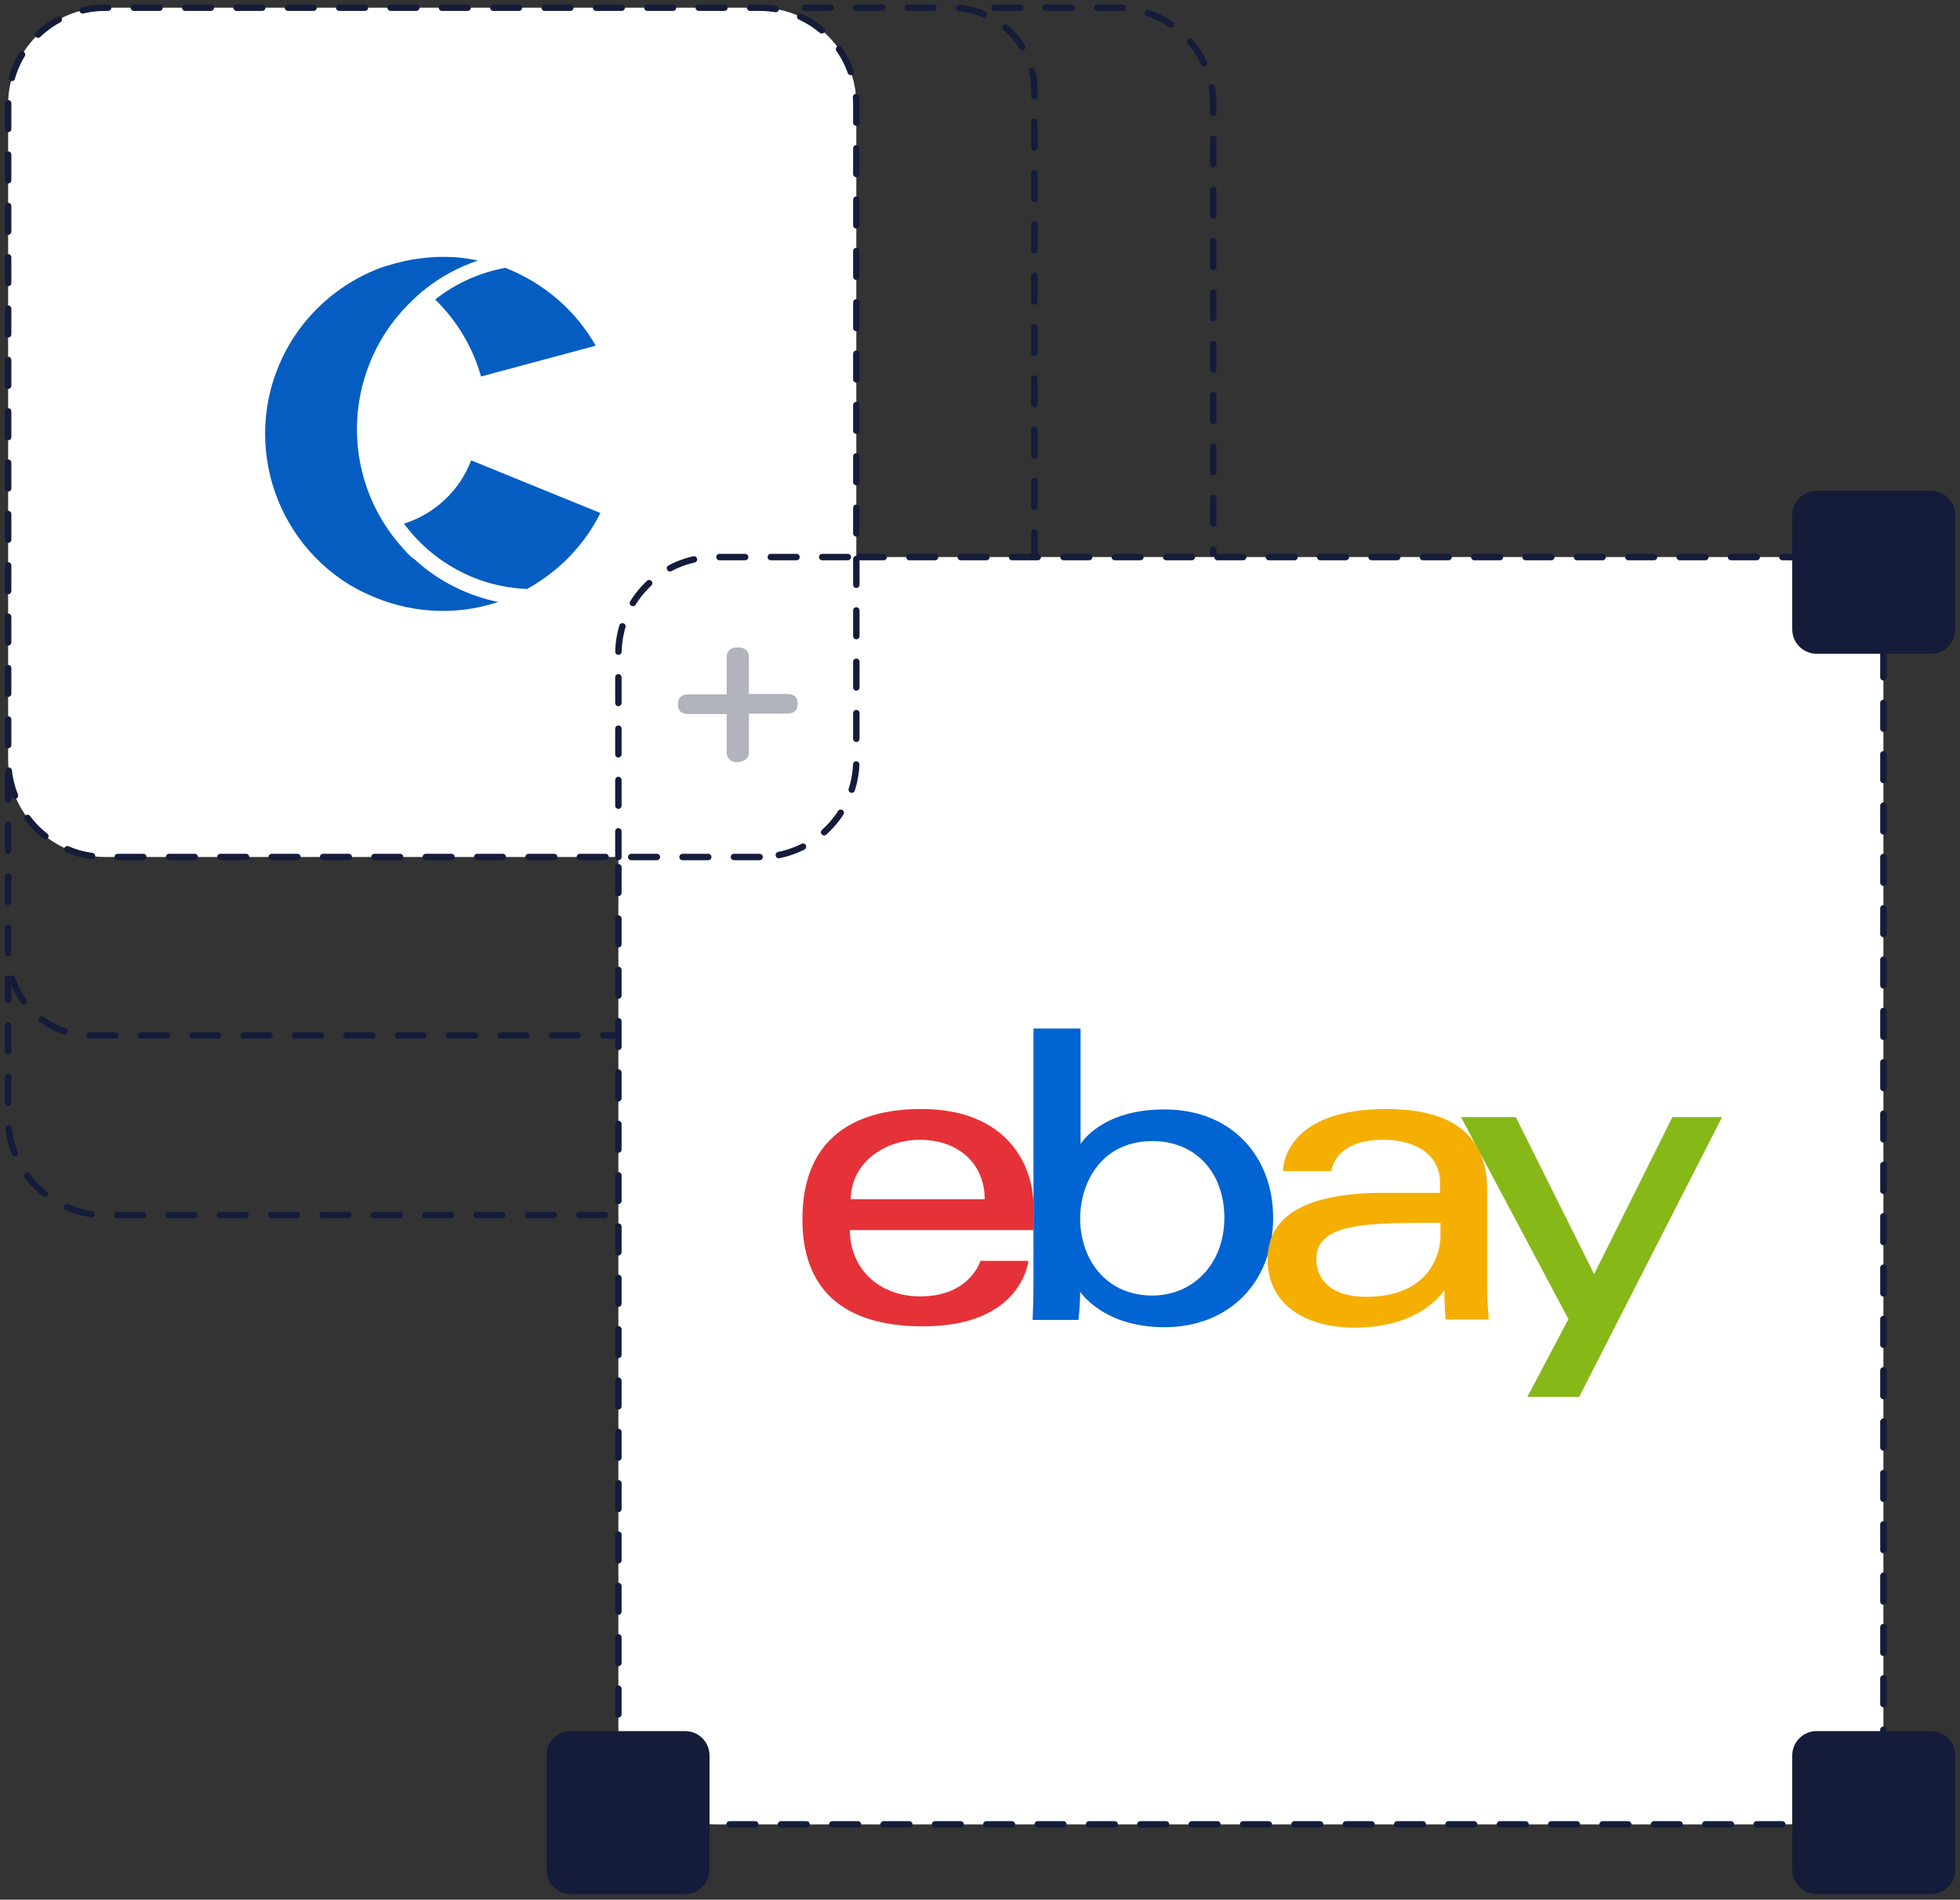 <?xml version="1.0" encoding="utf-8"?>
<!-- Generator: Adobe Illustrator 25.2.3, SVG Export Plug-In . SVG Version: 6.00 Build 0)  -->
<svg version="1.1" id="Layer_5" xmlns="http://www.w3.org/2000/svg" xmlns:xlink="http://www.w3.org/1999/xlink" x="0px" y="0px"
	 viewBox="0 0 458 444" style="enable-background:new 0 0 458 444;" xml:space="preserve">
<rect x="0" y="0" width="458" height="444" fill="#333333" stroke="none"/>
<style type="text/css">
	.st0{fill:none;stroke:#141C3A;stroke-width:1.5;stroke-linecap:round;stroke-linejoin:round;stroke-dasharray:6,6;}
	.st1{fill:#FFFFFF;stroke:#141C3A;stroke-width:1.5;stroke-linecap:round;stroke-linejoin:round;stroke-dasharray:6,6;}
	.st2{fill:#141C3A;}
	.st3{fill:#B1B3BD;}
	.st4{fill:#055DC2;}
	.st5{fill:#E53238;}
	.st6{fill:#0064D2;}
	.st7{fill:#F5AF02;}
	.st8{fill:#86B817;}
</style>
<g>
	<path class="st0" d="M232.4,1.8h28.5c12.5,0,22.7,10.2,22.6,22.7l0,0v236.8c0,12.5-10.1,22.7-22.6,22.7l0,0H24.6
		c-12.5,0-22.7-10.2-22.7-22.7v-32.5"/>
	<path class="st0" d="M188.1,1.8h34.3c10.7,0,19.3,8.6,19.3,19.3l0,0v201.6c0,10.7-8.6,19.3-19.3,19.3l0,0H21.2
		c-10.7,0-19.3-8.6-19.3-19.3v-42.3"/>
	<path class="st1" d="M200.5,130.2h217c12.5,0,22.7,10.2,22.6,22.7l0,0v250.8c0,12.5-10.1,22.7-22.6,22.7l0,0H167.1
		c-12.5,0-22.7-10.2-22.6-22.7l0,0V200.3"/>
	<path class="st2" d="M451.2,152.8h-26.7c-3.1,0-5.7-2.5-5.7-5.7l0,0v-26.7c0-3.1,2.5-5.7,5.7-5.7l0,0h26.7c3.1,0,5.7,2.5,5.7,5.7
		l0,0v26.7C456.9,150.2,454.4,152.8,451.2,152.8L451.2,152.8z"/>
	<path class="st2" d="M451.2,442.7h-26.7c-3.1,0-5.7-2.5-5.7-5.7l0,0v-26.7c0-3.1,2.5-5.7,5.7-5.7l0,0h26.7c3.1,0,5.7,2.5,5.7,5.7
		l0,0V437C456.9,440.2,454.4,442.7,451.2,442.7L451.2,442.7z"/>
	<path class="st2" d="M160.1,442.7h-26.7c-3.1,0-5.7-2.5-5.7-5.7l0,0v-26.7c0-3.1,2.5-5.7,5.7-5.7l0,0h26.7c3.1,0,5.7,2.5,5.7,5.7
		l0,0V437C165.7,440.2,163.2,442.7,160.1,442.7L160.1,442.7z"/>
	<path class="st1" d="M177.5,200.3H24.6c-12.5,0-22.7-10.2-22.7-22.7V24.4c0-12.5,10.2-22.6,22.7-22.6l0,0h152.9
		c12.5,0,22.7,10.2,22.6,22.7l0,0v153.2C200.1,190.1,190,200.3,177.5,200.3L177.5,200.3z"/>
	<path class="st3" d="M172.4,178.1c-1.2,0.2-2.4-0.6-2.6-1.9c0-0.2,0-0.4,0-0.6v-8.7h-8.9c-1.7,0-2.5-0.8-2.5-2.3s0.8-2.3,2.5-2.3
		h8.9v-8.6c0-1.6,0.9-2.4,2.6-2.4s2.6,0.8,2.6,2.4v8.5h8.9c1.7,0,2.5,0.8,2.5,2.3s-0.8,2.3-2.5,2.3H175v8.7c0.2,1.2-0.7,2.4-2,2.5
		C172.8,178.1,172.6,178.1,172.4,178.1z"/>
	<g>
		<path class="st0" d="M144.5,200.3v-47.4c0-12.5,10.1-22.7,22.6-22.7l0,0h33.3"/>
	</g>
</g>
<g>
	<path class="st4" d="M98.2,131.9c5.2,4.4,11.5,7.4,18.2,8.8c-10.2,3.4-21.2,2.6-30.9-2c-1.3-0.6-2.6-1.3-3.8-2
		c-19.5-12-25.6-37.5-13.6-57c4.4-7.1,10.8-12.7,18.4-16.1c1.3-0.6,2.6-1.1,4-1.5c5-1.6,10.3-2.3,15.6-2c1.9,0.1,3.7,0.4,5.6,0.8
		c-4.5,1.5-8.8,3.8-12.5,6.8c-0.8,0.6-1.6,1.3-2.3,2c-16.9,15.5-18.1,41.7-2.6,58.6c0.5,0.6,1.1,1.2,1.7,1.8
		C96.7,130.5,97.4,131.2,98.2,131.9z M112.4,88l26.8-7.2c-4.7-8.3-12.2-14.7-21.1-18.2c-6,1.1-11.6,3.6-16.4,7.4
		C106.8,75,110.5,81.2,112.4,88z M140.3,119.9l-30.2-12.3c-2.7,7.1-8.5,12.5-15.7,14.8c6.6,8.9,16.7,14.5,27.8,15.2
		c0.3,0,0.6,0,0.9,0.1C130.5,133.6,136.5,127.5,140.3,119.9L140.3,119.9z"/>
	<path id="e" class="st5" d="M215.3,259.2c-15.1,0-27.8,6.4-27.8,25.8c0,15.4,8.5,25,28.2,25c23.2,0,24.6-15.3,24.6-15.3h-11.2
		c0,0-2.4,8.3-14.1,8.3c-9.5,0-16.4-6.4-16.4-15.5h42.9v-5.7C241.5,272.9,235.8,259.2,215.3,259.2L215.3,259.2z M214.9,266.4
		c9.1,0,15.2,5.6,15.2,13.9h-31.3C198.9,271.5,207,266.4,214.9,266.4L214.9,266.4z"/>
	<path id="b" class="st6" d="M241.5,240.4v59.9c0,3.4-0.2,8.2-0.2,8.2H252c0,0,0.4-3.4,0.4-6.6c0,0,5.3,8.3,19.7,8.3
		c15.1,0,25.4-10.5,25.4-25.6c0-14-9.4-25.3-25.4-25.3c-14.9,0-19.6,8.1-19.6,8.1v-27H241.5z M269.3,266.7
		c10.3,0,16.8,7.6,16.8,17.9c0,11-7.5,18.2-16.8,18.2c-11,0-16.9-8.6-16.9-18.1C252.5,275.8,257.8,266.7,269.3,266.7z"/>
	<path id="a" class="st7" d="M324,259.2c-22.8,0-24.2,12.5-24.2,14.5h11.3c0,0,0.6-7.3,12.1-7.3c7.5,0,13.3,3.4,13.3,10v2.4h-13.3
		c-17.7,0-27,5.2-27,15.6c0,10.3,8.6,15.9,20.3,15.9c15.9,0,21-8.8,21-8.8c0,3.5,0.3,6.9,0.3,6.9h10.1c0,0-0.4-4.3-0.4-7v-23.5
		C347.5,262.4,335,259.2,324,259.2L324,259.2z M336.6,285.8v3.1c0,4.1-2.5,14.2-17.4,14.2c-8.1,0-11.6-4-11.6-8.8
		C307.6,285.8,319.3,285.8,336.6,285.8z"/>
	<path id="y" class="st8" d="M341.4,261.1h12.8l18.3,36.7l18.3-36.7h11.6L369,326.5h-12.1l9.6-18.2L341.4,261.1z"/>
</g>
</svg>
